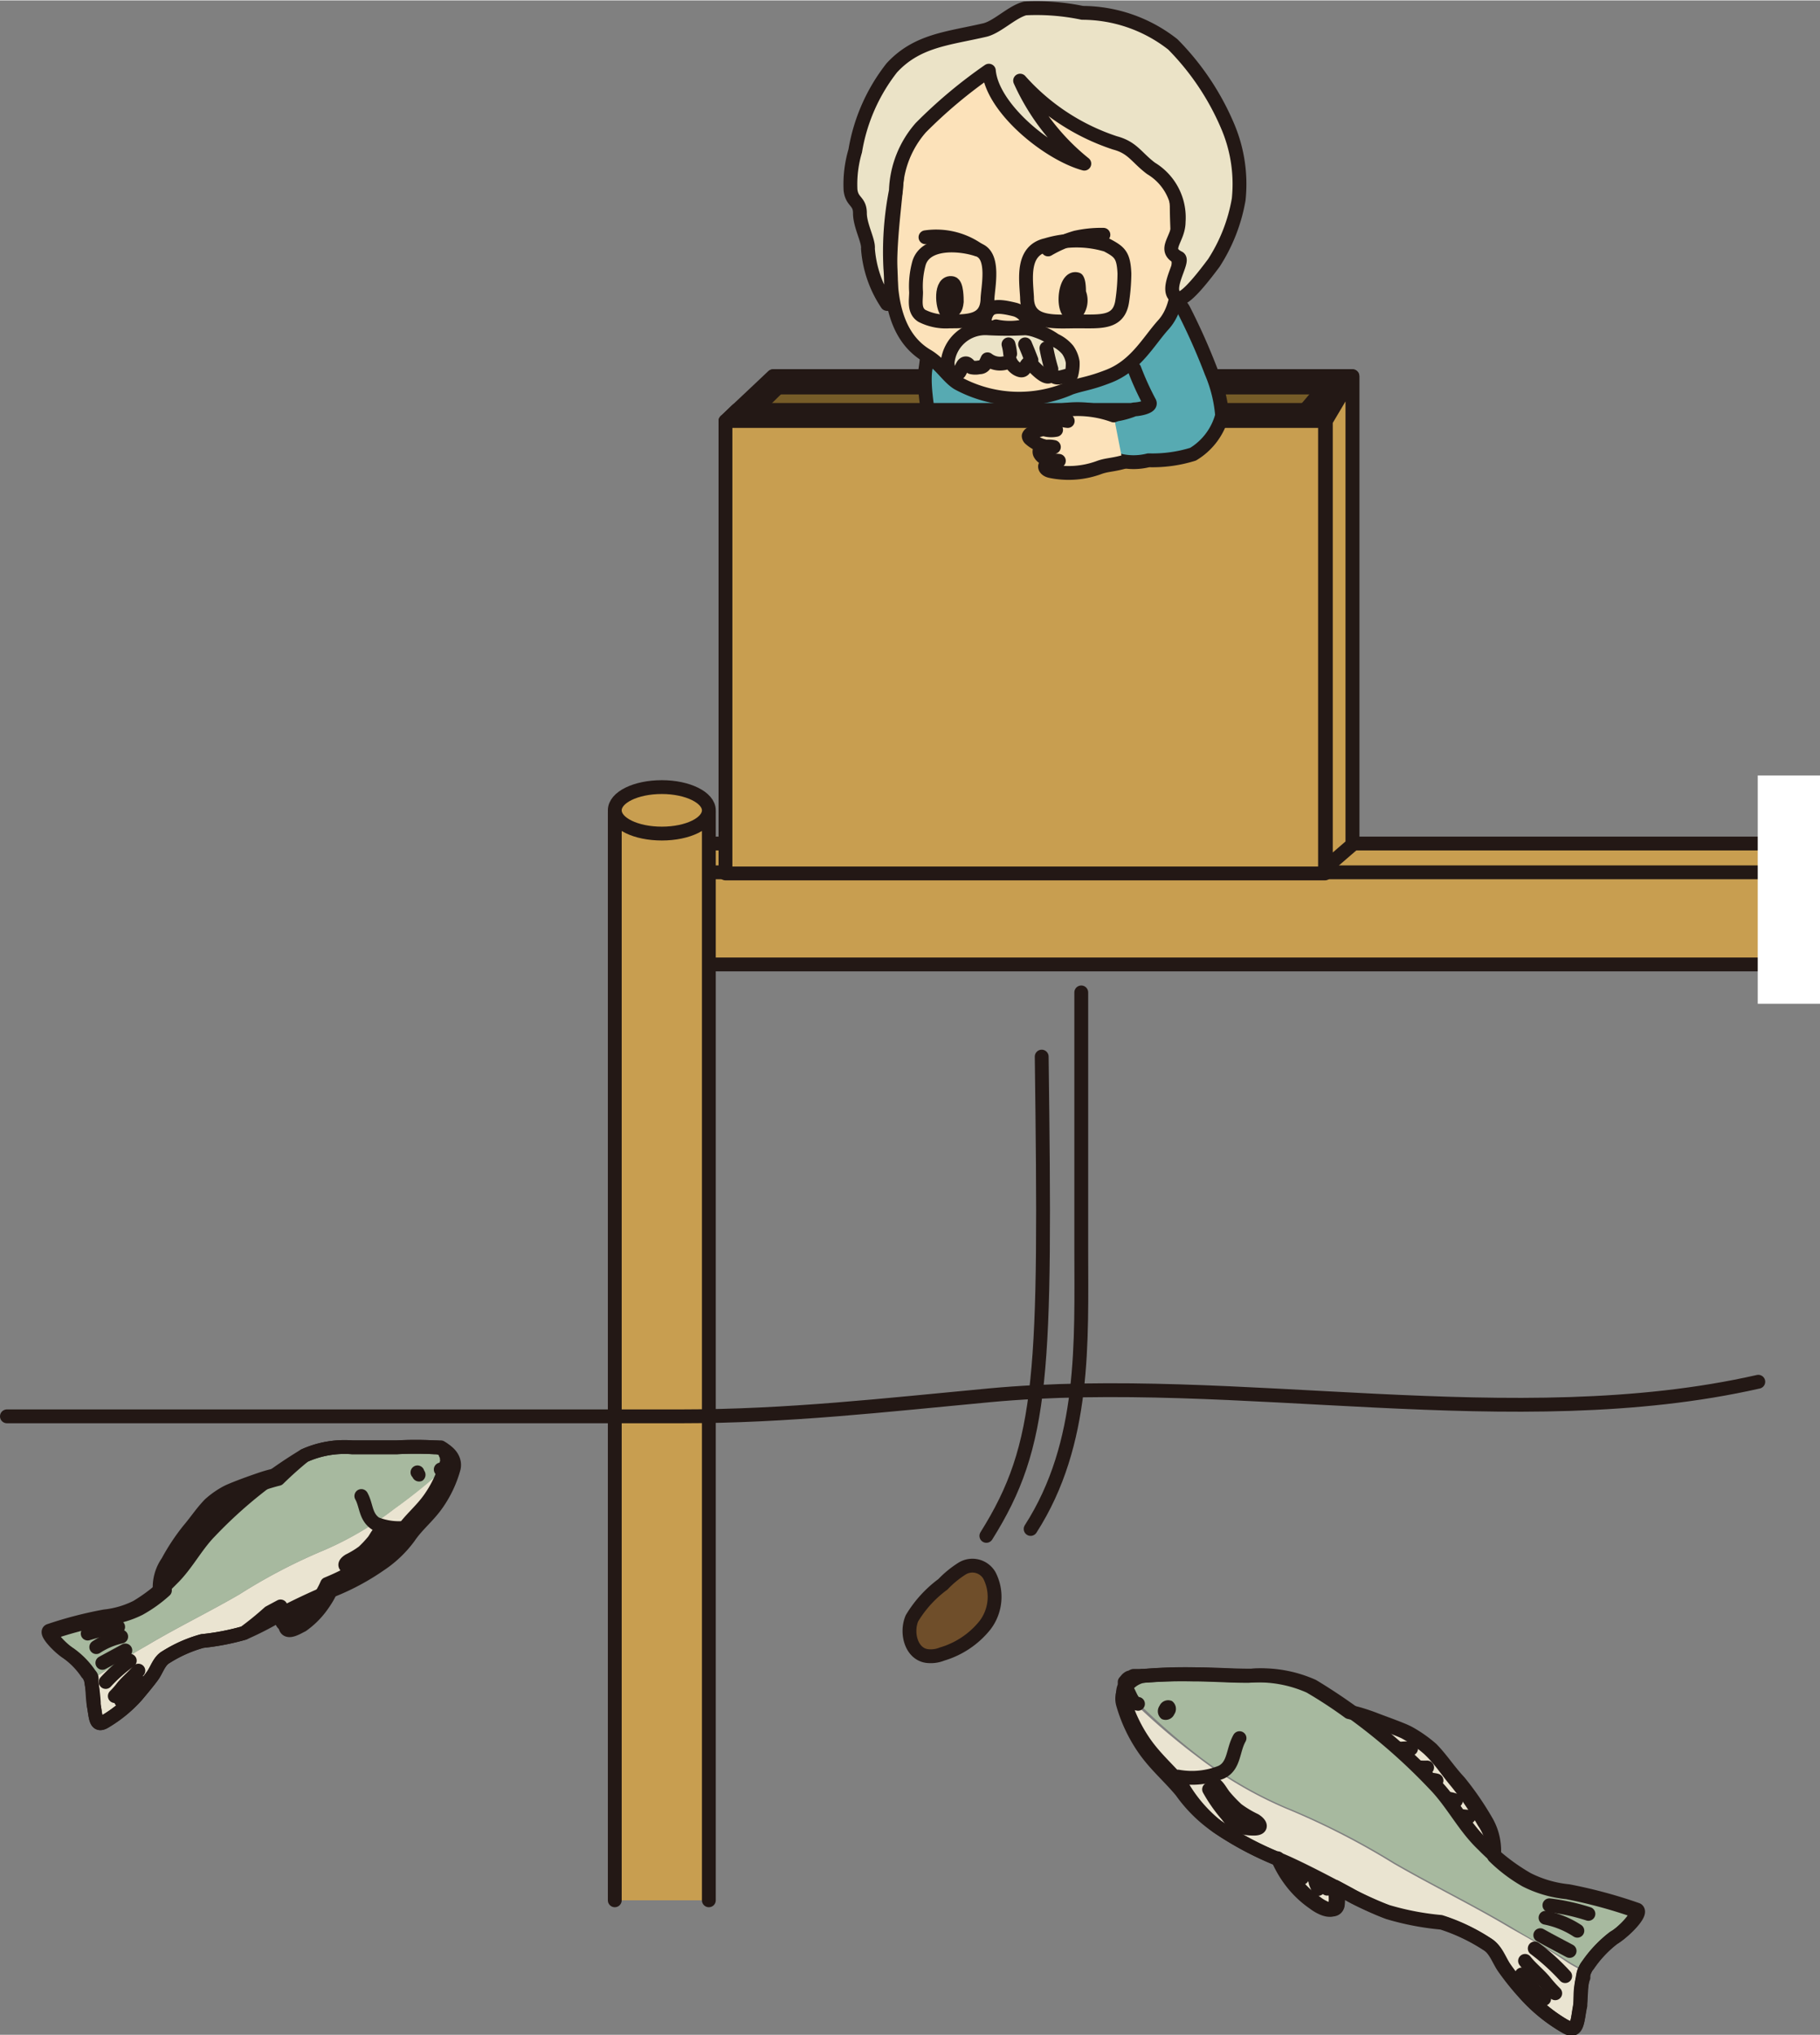 <svg xmlns="http://www.w3.org/2000/svg" width="23.2mm" height="25.94mm" viewBox="0 0 65.78 73.52"><rect x="0" y="0" width="65.78" height="73.52" fill="#808080" stroke="none"/><defs><style>.cls-1{fill:#765c28;}.cls-1,.cls-11,.cls-12,.cls-13,.cls-14,.cls-2,.cls-3,.cls-4,.cls-5,.cls-9{stroke:#231815;stroke-linecap:round;stroke-linejoin:round;stroke-width:0.5px;}.cls-2{fill:#c89e50;}.cls-3{fill:#57aab2;}.cls-4,.cls-6{fill:#eae4d1;}.cls-5{fill:none;}.cls-7{fill:#a7b99f;}.cls-12,.cls-8{fill:#231815;}.cls-9{fill:#e9cf97;}.cls-10{fill:#fff;}.cls-11{fill:#fce2ba;}.cls-13{fill:#ebe3c7;}.cls-14{fill:#6f4e2a;}</style></defs><g id="レイヤー_2" data-name="レイヤー 2"><g id="人物"><polygon class="cls-1" points="26.22 15.2 27.22 30.72 47.9 31.55 48.88 30.72 48.88 13.58 27.94 13.58 26.22 15.2"/><polygon class="cls-2" points="27.54 13.99 48.59 13.99 48.79 13.58 27.95 13.58 27.54 13.99"/><polygon class="cls-2" points="26.97 14.56 27.54 14.56 28.19 13.92 27.65 13.92 26.97 14.56"/><polygon class="cls-2" points="47.19 14.78 47.77 14.78 48.46 13.92 47.92 13.92 47.19 14.78"/><polygon class="cls-2" points="22.44 31.57 63.89 33.8 63.89 30.47 23.01 30.47 22.44 31.57"/><path class="cls-3" d="M42.7,21.08c0-1.42.32-3,.22-4.45a13,13,0,0,0-1.06-4.71,13.11,13.11,0,0,0-1.76-1.17,8.15,8.15,0,0,0-1.91-.51,7.63,7.63,0,0,0-1.91,0A3.37,3.37,0,0,0,34,11.51c-.63.85-.39.8-.55,1.81s.49,3.27.49,4.34c0,1.25-1.15,2.41-.9,3.63.22,1.06.91.9,1.86,1a29,29,0,0,0,3.85.17,6.76,6.76,0,0,0,.9,0c.94-.15.86.12,1.78-.16.3-.09,1-.16,1.17-.38S42.7,21.31,42.7,21.08Z"/><path class="cls-4" d="M48.35,67.74c-.1.12,0,.47,0,.62a2,2,0,0,1,0,.48c-.09.33-.58.06-.77-.09a3.57,3.57,0,0,1-.88-.86c-.14-.19-.62-.88-.45-1.11C46.57,66.82,48,67.63,48.35,67.74Z"/><path class="cls-4" d="M48.5,61.86c.17-.1.92.16,1.2.27s1,.36,1.23.49a4.71,4.71,0,0,1,.81.57c.37.38.6.76,1,1.19a10.81,10.81,0,0,1,1,1.46A2.11,2.11,0,0,1,54,67a.24.24,0,0,1-.09.23c-.21.17-2.31-2.24-2.4-2.33C50.53,63.82,48.6,61.92,48.5,61.86Z"/><path class="cls-5" d="M51,63.18a1.37,1.37,0,0,0-.35,0,2.61,2.61,0,0,0-.39,0"/><path class="cls-5" d="M51.58,63.86A1.92,1.92,0,0,1,51,63.8"/><path class="cls-5" d="M51.92,64.33a.94.94,0,0,0-.47,0"/><path class="cls-5" d="M52.62,65.06a1,1,0,0,0-.5-.07"/><path class="cls-5" d="M53.09,65.64a3.86,3.86,0,0,1-.49-.06"/><path class="cls-5" d="M46.82,67.28a1.45,1.45,0,0,0,.24.57"/><path class="cls-5" d="M47.44,67.6a2,2,0,0,0,.1.35c0,.1.08.2.1.3"/><path class="cls-5" d="M47.84,67.81a1.53,1.53,0,0,1,.13.43"/><path class="cls-6" d="M57.12,72.46a8.87,8.87,0,0,1,.17-1.22,4.37,4.37,0,0,1-.69-.37c-.62-.43-1.29-.8-2-1.2-1.39-.83-2.84-1.53-4.24-2.34a27,27,0,0,0-3.92-2,14.67,14.67,0,0,1-3.22-1.9A24,24,0,0,1,41,61.53l-.4-.36a.59.59,0,0,0,0,.35,5.45,5.45,0,0,0,.79,1.67c.4.57.91,1,1.33,1.51A5.19,5.19,0,0,0,44,66a11.72,11.72,0,0,0,2.12,1.14c.7.26,2.36,1.15,2.7,1.34s1,.49,1.36.62a9.82,9.82,0,0,0,1.93.37,6.8,6.8,0,0,1,1.66.79c.32.19.43.59.63.87a9.6,9.6,0,0,0,.74.92,5.89,5.89,0,0,0,1.43,1.17C57.05,73.47,57,73,57.12,72.46Z"/><path class="cls-7" d="M43.27,63.4a14.67,14.67,0,0,0,3.22,1.9,27,27,0,0,1,3.92,2c1.4.81,2.85,1.51,4.24,2.34.66.4,1.33.77,2,1.2a4.37,4.37,0,0,0,.69.37.91.91,0,0,1,.13-.28,4.28,4.28,0,0,1,.94-1c.33-.19,1-.87.81-1a17.44,17.44,0,0,0-2.48-.67,4.21,4.21,0,0,1-1.48-.43,7.31,7.31,0,0,1-1.6-1.24c-.7-.66-1.11-1.53-1.78-2.21a21,21,0,0,0-4.38-3.53,4.54,4.54,0,0,0-2.22-.38c-.75,0-1.29-.05-2-.05a17.55,17.55,0,0,0-1.78.05,1,1,0,0,0-.85.61l.4.36A24,24,0,0,0,43.27,63.4Z"/><path class="cls-5" d="M59.17,69a17.44,17.44,0,0,0-2.48-.67,4.21,4.21,0,0,1-1.48-.43,7.31,7.31,0,0,1-1.6-1.24c-.7-.66-1.11-1.53-1.78-2.21a21,21,0,0,0-4.38-3.53,4.54,4.54,0,0,0-2.22-.38c-.75,0-1.29-.05-2-.05a17.55,17.55,0,0,0-1.78.05c-.46,0-1,.45-.87,1a5.45,5.45,0,0,0,.79,1.67c.4.57.91,1,1.33,1.51A5.19,5.19,0,0,0,44,66a11.72,11.72,0,0,0,2.12,1.14c.7.26,2.36,1.15,2.7,1.34s1,.49,1.36.62a9.82,9.82,0,0,0,1.93.37,6.8,6.8,0,0,1,1.66.79c.32.19.43.59.63.87a9.6,9.6,0,0,0,.74.92,5.89,5.89,0,0,0,1.43,1.17c.46.29.43-.18.53-.72.07-.37,0-1.19.3-1.5a4.28,4.28,0,0,1,.94-1C58.69,69.81,59.37,69.13,59.17,69Z"/><path class="cls-8" d="M42.44,61.94a.34.34,0,0,1-.45.17.35.35,0,0,1-.08-.48.34.34,0,0,1,.45-.17A.35.35,0,0,1,42.44,61.94Z"/><path class="cls-5" d="M40.7,61c.13.15.2.55.43.56"/><path class="cls-5" d="M44.8,62.8c-.25.44-.18,1-.66,1.23a2.85,2.85,0,0,1-1.56.16"/><path class="cls-9" d="M43.87,64.45c.15.06.27.32.39.46a5,5,0,0,0,.45.47,3.86,3.86,0,0,0,.65.39c.23.15.26.31-.07.3a1.64,1.64,0,0,1-.53-.09,1.47,1.47,0,0,1-.4-.39,5.49,5.49,0,0,1-.66-.94"/><path class="cls-5" d="M56,68.84a7.55,7.55,0,0,1,1.41.31"/><path class="cls-5" d="M55.86,69.29a3.26,3.26,0,0,1,1.15.47"/><path class="cls-5" d="M55.67,69.92c.35.2.71.38,1.06.57"/><path class="cls-5" d="M55.47,70.4a7.94,7.94,0,0,1,1.1,1"/><path class="cls-5" d="M55.12,70.85c.21.27.5.49.72.76a4.89,4.89,0,0,0,.37.41"/><path class="cls-5" d="M55,71.34c.3.24.43.7.81.88"/><path class="cls-5" d="M57.12,72.46a1,1,0,0,1,0-.15v0c0-.25,0-.58.11-.86v0a.65.65,0,0,1,0-.13.47.47,0,0,1,.06-.15.54.54,0,0,1,.07-.13,4.28,4.28,0,0,1,.94-1c.33-.19,1-.87.81-1a17.44,17.44,0,0,0-2.48-.67,4.21,4.21,0,0,1-1.48-.43A5.59,5.59,0,0,1,54,67.07V67a2.11,2.11,0,0,0-.37-1.17,10.81,10.81,0,0,0-1-1.46c-.36-.43-.59-.81-1-1.19a4.71,4.71,0,0,0-.81-.57c-.23-.13-1-.39-1.23-.49a5.91,5.91,0,0,0-.83-.26,16.5,16.5,0,0,0-1.42-.93,4.54,4.54,0,0,0-2.22-.38c-.75,0-1.29-.05-2-.05a17.55,17.55,0,0,0-1.78.05.9.9,0,0,0-.16,0h-.05l-.1,0-.06,0a.27.27,0,0,0-.1.06l-.05,0a.31.31,0,0,0-.11.09l0,0-.06.07,0,.06s0,0,0,.08a.6.6,0,0,0-.06.23.55.55,0,0,0,0,.18,5.45,5.45,0,0,0,.79,1.67c.4.57.91,1,1.33,1.51A5.19,5.19,0,0,0,44,66a11.72,11.72,0,0,0,2.12,1.14l.06,0a3.86,3.86,0,0,0,.43.76,3.57,3.57,0,0,0,.88.86c.19.15.68.42.77.09a2,2,0,0,0,0-.48.72.72,0,0,0,0-.2l.52.28c.31.18,1,.49,1.36.62a9.82,9.82,0,0,0,1.93.37,6.8,6.8,0,0,1,1.66.79c.32.19.43.59.63.87a9.6,9.6,0,0,0,.74.92,5.89,5.89,0,0,0,1.43,1.17C57.05,73.47,57,73,57.12,72.46Z"/><path class="cls-4" d="M10.27,57.92c.08.09,0,.37,0,.49a2.65,2.65,0,0,0,.05.38c.07.25.45,0,.6-.07a3,3,0,0,0,.69-.68c.11-.15.49-.69.35-.87C11.67,57.2,10.56,57.83,10.27,57.92Z"/><path class="cls-4" d="M10.16,53.31c-.14-.08-.72.13-.95.21s-.78.28-1,.39a3.09,3.09,0,0,0-.63.44c-.29.3-.48.6-.76.93a7.57,7.57,0,0,0-.76,1.15,1.6,1.6,0,0,0-.29.92.2.2,0,0,0,.07.18c.16.13,1.81-1.75,1.88-1.83C8.57,54.85,10.08,53.35,10.16,53.31Z"/><path class="cls-5" d="M8.17,54.34a1.22,1.22,0,0,1,.27,0,1.1,1.1,0,0,1,.31,0"/><path class="cls-5" d="M7.74,54.87c.07.05.4,0,.48,0"/><path class="cls-5" d="M7.47,55.25a.66.66,0,0,1,.37,0"/><path class="cls-5" d="M6.92,55.82a.7.7,0,0,1,.4,0"/><path class="cls-5" d="M6.56,56.27a2.45,2.45,0,0,0,.38,0"/><path class="cls-5" d="M11.47,57.56a1.06,1.06,0,0,1-.19.45"/><path class="cls-5" d="M11,57.81a2.13,2.13,0,0,1-.08.27l-.08.24"/><path class="cls-5" d="M10.67,58a1.91,1.91,0,0,0-.1.34"/><path class="cls-6" d="M3.39,61.62a7.89,7.89,0,0,0-.13-.95,3.35,3.35,0,0,0,.54-.3c.49-.33,1-.63,1.53-.93,1.09-.65,2.23-1.2,3.33-1.84A20.3,20.3,0,0,1,11.73,56a11.72,11.72,0,0,0,2.53-1.5,19,19,0,0,0,1.79-1.46l.32-.28a.49.49,0,0,1,0,.27,4.16,4.16,0,0,1-.62,1.31c-.31.44-.71.75-1,1.18a4.12,4.12,0,0,1-1.05,1,8.63,8.63,0,0,1-1.66.9,23.32,23.32,0,0,0-2.12,1A11.4,11.4,0,0,1,8.82,59a8.75,8.75,0,0,1-1.51.29A4.88,4.88,0,0,0,6,59.87c-.25.14-.33.46-.49.68s-.37.47-.58.72a4.83,4.83,0,0,1-1.12.92C3.45,62.42,3.47,62.05,3.39,61.62Z"/><path class="cls-7" d="M14.26,54.51A11.72,11.72,0,0,1,11.73,56,20.3,20.3,0,0,0,8.66,57.6c-1.1.64-2.24,1.19-3.33,1.84-.52.3-1,.6-1.53.93a3.35,3.35,0,0,1-.54.3.57.57,0,0,0-.11-.22,2.89,2.89,0,0,0-.73-.75c-.26-.16-.79-.69-.64-.78a14.36,14.36,0,0,1,2-.52,3.37,3.37,0,0,0,1.16-.34,6.14,6.14,0,0,0,1.26-1c.54-.52.87-1.2,1.39-1.73A16.4,16.4,0,0,1,11,52.59a3.55,3.55,0,0,1,1.74-.3c.59,0,1,0,1.59,0a12.91,12.91,0,0,1,1.39,0,.78.78,0,0,1,.67.48l-.32.28A19,19,0,0,1,14.26,54.51Z"/><path class="cls-5" d="M1.78,58.92a14.36,14.36,0,0,1,2-.52,3.37,3.37,0,0,0,1.16-.34,6.14,6.14,0,0,0,1.26-1c.54-.52.87-1.2,1.39-1.73A16.4,16.4,0,0,1,11,52.59a3.55,3.55,0,0,1,1.74-.3c.59,0,1,0,1.59,0a12.91,12.91,0,0,1,1.39,0c.36,0,.77.35.68.75a4.16,4.16,0,0,1-.62,1.31c-.31.44-.71.75-1,1.18a4.12,4.12,0,0,1-1.05,1,8.63,8.63,0,0,1-1.66.9,23.32,23.32,0,0,0-2.12,1A11.4,11.4,0,0,1,8.82,59a8.75,8.75,0,0,1-1.51.29A4.88,4.88,0,0,0,6,59.87c-.25.14-.33.46-.49.68s-.37.47-.58.72a4.83,4.83,0,0,1-1.12.92c-.36.23-.34-.14-.42-.57s0-.93-.24-1.17a2.89,2.89,0,0,0-.73-.75C2.16,59.54,1.63,59,1.78,58.92Z"/><path class="cls-8" d="M14.91,53.37a.26.26,0,0,0,.35.13.26.26,0,0,0,.07-.37.25.25,0,1,0-.42.24Z"/><path class="cls-5" d="M16.27,52.65c-.1.12-.15.43-.34.44"/><path class="cls-5" d="M13.06,54.05c.19.34.14.75.52,1a2.27,2.27,0,0,0,1.21.13"/><path class="cls-9" d="M13.79,55.34c-.12,0-.21.25-.31.36a4.12,4.12,0,0,1-.35.37,3.3,3.3,0,0,1-.51.31c-.18.11-.21.24.05.23a1.54,1.54,0,0,0,.42-.07,1.14,1.14,0,0,0,.31-.31,4.7,4.7,0,0,0,.52-.74"/><path class="cls-5" d="M4.27,58.78a6.73,6.73,0,0,0-1.1.24"/><path class="cls-5" d="M4.38,59.13a2.71,2.71,0,0,0-.9.38"/><path class="cls-5" d="M4.53,59.63l-.83.45"/><path class="cls-5" d="M4.69,60a5.78,5.78,0,0,0-.87.77"/><path class="cls-5" d="M5,60.36c-.17.21-.39.38-.57.6a2.92,2.92,0,0,1-.28.32"/><path class="cls-5" d="M5,60.74c-.23.2-.34.56-.63.7"/><path class="cls-5" d="M3.39,61.62s0-.07,0-.11a0,0,0,0,0,0,0,5.69,5.69,0,0,0-.08-.68v0l0-.1a.43.43,0,0,0,0-.12.21.21,0,0,0-.06-.1,2.89,2.89,0,0,0-.73-.75c-.26-.16-.79-.69-.64-.78a14.36,14.36,0,0,1,2-.52,3.37,3.37,0,0,0,1.16-.34,4.92,4.92,0,0,0,.92-.66v0a1.6,1.6,0,0,1,.29-.92,7.57,7.57,0,0,1,.76-1.15c.28-.33.47-.63.76-.93a3.09,3.09,0,0,1,.63-.44c.18-.11.77-.31,1-.39a6.79,6.79,0,0,1,.66-.2A13.26,13.26,0,0,1,11,52.59a3.55,3.55,0,0,1,1.74-.3c.59,0,1,0,1.59,0a12.91,12.91,0,0,1,1.39,0l.12,0h0l.09,0,0,0,.08.05,0,0,.09.07,0,.05,0,0,0,0,0,.06a.35.35,0,0,1,.05.18.33.33,0,0,1,0,.14,4.16,4.16,0,0,1-.62,1.31c-.31.44-.71.75-1,1.18a4.12,4.12,0,0,1-1.05,1,8.63,8.63,0,0,1-1.66.9l0,0a3.11,3.11,0,0,1-.34.6,3,3,0,0,1-.69.68c-.15.11-.53.32-.6.07a2.65,2.65,0,0,1-.05-.38,1.15,1.15,0,0,1,0-.16l-.41.22A11.4,11.4,0,0,1,8.82,59a8.75,8.75,0,0,1-1.51.29A4.88,4.88,0,0,0,6,59.87c-.25.14-.33.46-.49.68s-.37.47-.58.72a4.83,4.83,0,0,1-1.12.92C3.45,62.42,3.47,62.05,3.39,61.62Z"/><rect class="cls-2" x="22.46" y="31.51" width="41.42" height="3.33"/><polyline class="cls-2" points="25.62 68.66 25.62 29.34 22.22 29.34 22.22 68.66"/><path class="cls-2" d="M25.62,29.27c0,.47-.76.84-1.7.84s-1.7-.37-1.7-.84.76-.84,1.7-.84S25.62,28.81,25.62,29.27Z"/><rect class="cls-10" x="63.53" y="28.01" width="2.25" height="8.25"/><polygon class="cls-2" points="47.92 31.34 48.88 30.51 48.88 13.58 47.92 15.2 47.92 31.34"/><path class="cls-5" d="M63.55,49.92c-8.81,2-18.86-.34-27.79.49-3.74.35-7.3.76-11.1.76H.25"/><path class="cls-5" d="M39.08,35.85v9.28c0,3.32.17,7-1.83,10.11"/><path class="cls-5" d="M37.65,38.17c.15,11.45.08,14-2,17.32"/><polygon class="cls-2" points="26.22 15.21 47.88 15.21 48.09 14.8 26.64 14.8 26.22 15.21"/><rect class="cls-2" x="26.22" y="15.2" width="21.67" height="16.35"/><path class="cls-3" d="M42.13,10.6c.19,0,.56.41.65.58a22.66,22.66,0,0,1,1,2.25A5,5,0,0,1,44.17,15a2.33,2.33,0,0,1-1.05,1.4,4.94,4.94,0,0,1-1.61.22,2.2,2.2,0,0,1-1.08,0,1.37,1.37,0,0,1-.69-1.14S39.68,15,40,15a3,3,0,0,0,1-.22c.13,0,.63-.08.55-.25A10.27,10.27,0,0,1,41,13.32"/><path class="cls-11" d="M40.25,15A3.82,3.82,0,0,0,38,14.89a.84.84,0,0,0,.59.31,1,1,0,0,0-1.13.16.9.9,0,0,0,.71.16,1.23,1.23,0,0,0-.9.13.16.16,0,0,0-.09.09.15.15,0,0,0,.06.11,1.16,1.16,0,0,0,.85.29.87.87,0,0,0-.36,0c-.06,0-.13,0-.15.1a.2.2,0,0,0,0,.13c.11.23.43.27.69.27a.6.6,0,0,0-.41.09.19.19,0,0,0-.09.11c0,.09.1.15.2.17a3.19,3.19,0,0,0,1.73-.12c.29-.11.46-.09.88-.2"/><path class="cls-11" d="M42.3,8.33c.41-.9,1.67-.85,1.5.25-.07.44-.48,1.37-1.06,1.25"/><path class="cls-11" d="M32.44,5.23c.17,2-1.21,6.26,1.06,7.61.51.3.76.78,1.13,1A4.63,4.63,0,0,0,38.7,14c.45-.15.68-.15,1.35-.41,1-.38,1.45-1.26,2-1.87.8-.89.49-2.53.48-4.29a4.42,4.42,0,0,0-.94-2.49c-.58-.73-1.74-2-2.6-2.22C37.15,2.3,32.22,2.51,32.44,5.23Z"/><path class="cls-12" d="M39,10.56c0-.1,0-.38-.07-.48-.53-.16-.59,1.61,0,1.17A.71.71,0,0,0,39,10.56Z"/><path class="cls-12" d="M34.58,10.89c0-.11,0-.63-.16-.67-.45-.1-.38.89-.18,1.07C34.47,11.23,34.55,11.18,34.58,10.89Z"/><path class="cls-13" d="M37.06,11.85a12.34,12.34,0,0,1-1.36,0,1.37,1.37,0,0,0-1.45,1.23c0,.27.12.63.4.39.08-.07.12-.32.23-.35s.16.12.23.14a.67.67,0,0,0,.28,0c.17,0,.22-.11.3-.29a.74.74,0,0,0,.82.06.64.64,0,0,0,.25.29c.33.18.24-.15.46-.24.17.2.73.8.78.36.11.34.41.13.72.09a1.51,1.51,0,0,0,.05-.46,1.05,1.05,0,0,0-.18-.44,1.31,1.31,0,0,0-.46-.35,2.65,2.65,0,0,0-.67-.34A1.49,1.49,0,0,0,37.06,11.85Z"/><path class="cls-5" d="M37.05,12.43c.08.19.16.38.23.57"/><path class="cls-5" d="M36.45,12.43a2,2,0,0,1,.06.34"/><path class="cls-5" d="M40,8.84a3.76,3.76,0,0,0-2.18,0c-.9.2-.74,1.21-.7,1.89,0,1,1,.87,1.83.87s1.49.08,1.61-.73a7.07,7.07,0,0,0,.08-1C40.61,9.2,40.47,9.09,40,8.84Z"/><path class="cls-5" d="M35.31,9c-.64-.21-1.84-.29-2.09.48a3.14,3.14,0,0,0-.11,1.06c0,.3-.09.67.21.86a1.92,1.92,0,0,0,1,.2c.68,0,1.33,0,1.37-.78C35.69,10.42,36,9.17,35.31,9Z"/><path class="cls-5" d="M37.88,9a4.38,4.38,0,0,1,1-.43,4.25,4.25,0,0,1,1-.1"/><path class="cls-5" d="M35.34,9a2.65,2.65,0,0,0-1.89-.44"/><path class="cls-5" d="M37.82,12.57a7.39,7.39,0,0,0,.18.75"/><path class="cls-5" d="M36,11.78a2.46,2.46,0,0,0,1,0c.33-.14,0-.53-.33-.61s-.71-.16-.9,0-.28.6,0,.63"/><path class="cls-13" d="M32.38,6.88a3.63,3.63,0,0,1,.9-2.28,17.44,17.44,0,0,1,2.46-2.06c.12,1.36,2.14,3,3.45,3.36a8.11,8.11,0,0,1-2.32-3A7.88,7.88,0,0,0,40.3,5.15c.64.17.77.52,1.3.92A2.07,2.07,0,0,1,42.6,8c0,.64-.6,1,0,1.3.24.1-.63,1.27,0,1.46.25.09,1-.91,1.27-1.27a6.14,6.14,0,0,0,.9-2.3,5.33,5.33,0,0,0-.38-2.6,9.44,9.44,0,0,0-2-3A5.31,5.31,0,0,0,39.12.45,8.11,8.11,0,0,0,37.05.29c-.47.12-1,.67-1.45.78-1.33.31-2.45.37-3.37,1.37a6.61,6.61,0,0,0-1.32,3,4.23,4.23,0,0,0-.17,1.41c.05.45.34.39.34.84s.32,1,.29,1.28a4.13,4.13,0,0,0,.69,2c.2.06.14-1.09.12-1.29A11.41,11.41,0,0,1,32.38,6.88Z"/><path class="cls-14" d="M34.05,59.76a1.09,1.09,0,0,1-.56.07c-.56-.09-.75-.84-.53-1.36a4.22,4.22,0,0,1,1.12-1.23,3.62,3.62,0,0,1,.68-.56.71.71,0,0,1,1,.24,1.69,1.69,0,0,1-.16,1.8A3.12,3.12,0,0,1,34.05,59.76Z"/></g></g></svg>